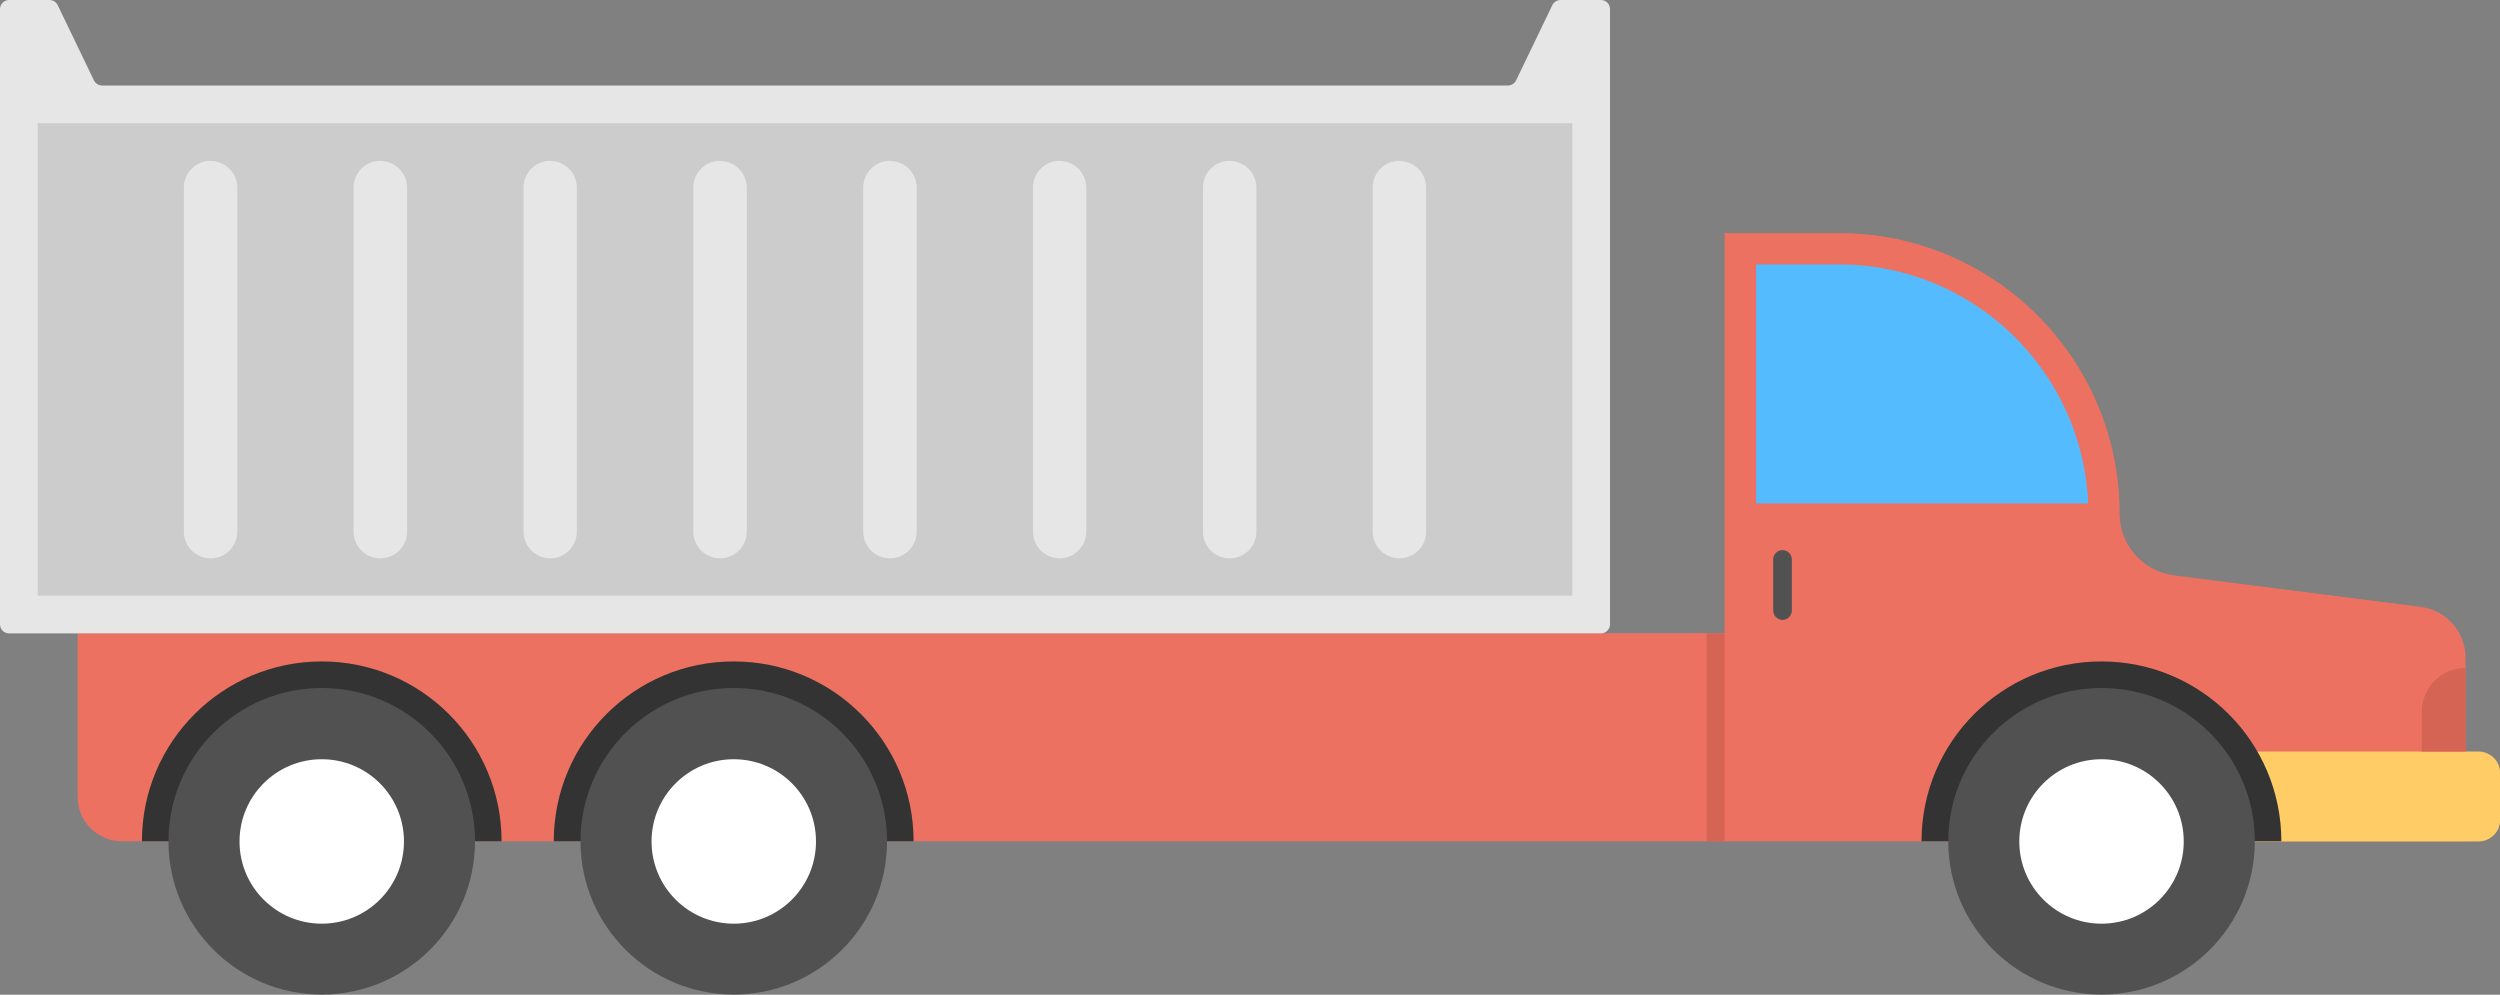 <?xml version="1.0" encoding="UTF-8"?>
<svg id="Layer_1" data-name="Layer 1" xmlns="http://www.w3.org/2000/svg" viewBox="0 0 136.52 54.32">
  <rect x="0" y="0" width="136.52" height="54.32" fill="#808080" stroke="none"/>
  <defs>
    <style>
      .cls-1 {
        fill: #fff;
      }

      .cls-2 {
        fill: #ed7161;
      }

      .cls-3 {
        fill: #d56455;
      }

      .cls-4 {
        fill: #54bbff;
      }

      .cls-5 {
        fill: #fc6;
      }

      .cls-6 {
        fill: #333;
      }

      .cls-7 {
        fill: #e6e6e6;
      }

      .cls-8 {
        fill: #515151;
      }

      .cls-9 {
        fill: #ccc;
      }
    </style>
  </defs>
  <g>
    <path class="cls-2" d="m94.18,34.59V12.73h6.24c8.47,0,15.33,6.86,15.33,15.33,0,1.7,1.27,3.14,2.96,3.36l13.48,1.72c1.4.18,2.45,1.37,2.45,2.78v10.02H6.66c-1.34,0-2.42-1.08-2.42-2.42v-8.94h89.93Z"/>
    <path class="cls-4" d="m95.9,27.49v-13.05h4.53c7.32,0,13.3,5.8,13.6,13.05h-18.13Z"/>
    <path class="cls-5" d="m135.35,41.04c.65,0,1.18.53,1.18,1.18v2.55c0,.65-.53,1.18-1.18,1.18h-16.43v-4.91h16.43Z"/>
    <path class="cls-6" d="m114.76,36.12c5.43,0,9.82,4.4,9.82,9.82h-19.65c0-5.43,4.4-9.82,9.82-9.82Z"/>
    <path class="cls-6" d="m40.07,36.12c5.43,0,9.82,4.4,9.82,9.82h-19.65c0-5.43,4.4-9.82,9.82-9.82Z"/>
    <path class="cls-6" d="m17.57,36.12c5.43,0,9.82,4.4,9.82,9.82H7.75c0-5.43,4.4-9.82,9.82-9.82Z"/>
    <path class="cls-7" d="m.5,0h2.2c.19,0,.37.11.45.28l1.98,4.11c.08.17.26.28.45.28h76.76c.19,0,.37-.11.45-.28l1.98-4.11C84.85.11,85.03,0,85.22,0h2.2c.28,0,.5.22.5.5v4.17s0,29.42,0,29.42c0,.27-.22.5-.5.5H.5c-.28,0-.5-.22-.5-.5V4.67S0,.5,0,.5C0,.22.22,0,.5,0Z"/>
    <rect class="cls-9" x="31.06" y="-22.27" width="25.8" height="83.8" transform="translate(63.59 -24.33) rotate(90)"/>
    <path class="cls-8" d="m114.76,37.57c4.63,0,8.37,3.75,8.37,8.37s-3.75,8.37-8.37,8.37-8.37-3.75-8.37-8.37,3.75-8.37,8.37-8.37Z"/>
    <path class="cls-1" d="m114.76,41.46c2.48,0,4.49,2.01,4.49,4.49s-2.01,4.49-4.49,4.49-4.49-2.01-4.49-4.49,2.01-4.49,4.49-4.49Z"/>
    <path class="cls-8" d="m40.07,37.57c4.62,0,8.37,3.75,8.37,8.37s-3.75,8.37-8.37,8.37-8.37-3.75-8.37-8.37,3.75-8.37,8.37-8.37Z"/>
    <path class="cls-1" d="m40.07,41.46c2.48,0,4.49,2.01,4.49,4.49s-2.01,4.49-4.49,4.49-4.49-2.01-4.49-4.49,2.01-4.49,4.49-4.49Z"/>
    <path class="cls-8" d="m17.57,37.57c4.63,0,8.37,3.75,8.37,8.37s-3.75,8.37-8.37,8.37-8.37-3.75-8.37-8.37,3.75-8.37,8.37-8.37Z"/>
    <path class="cls-1" d="m17.57,41.46c2.48,0,4.49,2.01,4.49,4.49s-2.01,4.49-4.49,4.49-4.49-2.01-4.49-4.49,2.01-4.49,4.49-4.49Z"/>
    <g>
      <path class="cls-7" d="m76.42,8.79c.8,0,1.46.65,1.46,1.46v18.78c0,.8-.65,1.46-1.46,1.46s-1.46-.65-1.46-1.46V10.24c0-.8.65-1.46,1.46-1.46Z"/>
      <path class="cls-7" d="m67.15,8.79c.8,0,1.46.65,1.46,1.46v18.78c0,.8-.65,1.46-1.46,1.46s-1.46-.65-1.46-1.46V10.24c0-.8.65-1.46,1.46-1.46Z"/>
      <path class="cls-7" d="m57.87,8.79c.8,0,1.45.65,1.45,1.46v18.78c0,.8-.65,1.46-1.45,1.46s-1.46-.65-1.46-1.46V10.24c0-.8.65-1.46,1.46-1.46Z"/>
      <path class="cls-7" d="m48.6,8.79c.8,0,1.46.65,1.46,1.46v18.78c0,.8-.65,1.46-1.46,1.46s-1.46-.65-1.46-1.46V10.24c0-.8.65-1.46,1.46-1.46Z"/>
      <path class="cls-7" d="m39.32,8.79c.8,0,1.46.65,1.46,1.46v18.78c0,.8-.65,1.46-1.46,1.46s-1.46-.65-1.46-1.46V10.24c0-.8.65-1.46,1.46-1.46Z"/>
      <path class="cls-7" d="m30.05,8.79c.8,0,1.45.65,1.45,1.46v18.78c0,.8-.65,1.46-1.45,1.46s-1.46-.65-1.46-1.46V10.24c0-.8.65-1.46,1.46-1.46Z"/>
      <path class="cls-7" d="m20.77,8.79c.8,0,1.46.65,1.46,1.46v18.78c0,.8-.65,1.46-1.46,1.46s-1.46-.65-1.46-1.46V10.24c0-.8.65-1.46,1.46-1.46Z"/>
      <path class="cls-7" d="m11.5,8.79c.8,0,1.46.65,1.46,1.46v18.78c0,.8-.65,1.46-1.46,1.46s-1.46-.65-1.46-1.46V10.24c0-.8.65-1.46,1.46-1.46Z"/>
    </g>
  </g>
  <path class="cls-3" d="m134.64,36.47v4.57h-2.39v-2.18c0-1.32,1.07-2.39,2.39-2.39Z"/>
  <path class="cls-8" d="m97.34,30.04c.28,0,.51.23.51.51v2.79c0,.28-.23.51-.51.51s-.51-.23-.51-.51v-2.79c0-.28.23-.51.51-.51Z"/>
  <rect class="cls-3" x="93.19" y="34.59" width=".98" height="11.36" transform="translate(187.37 80.54) rotate(-180)"/>
</svg>